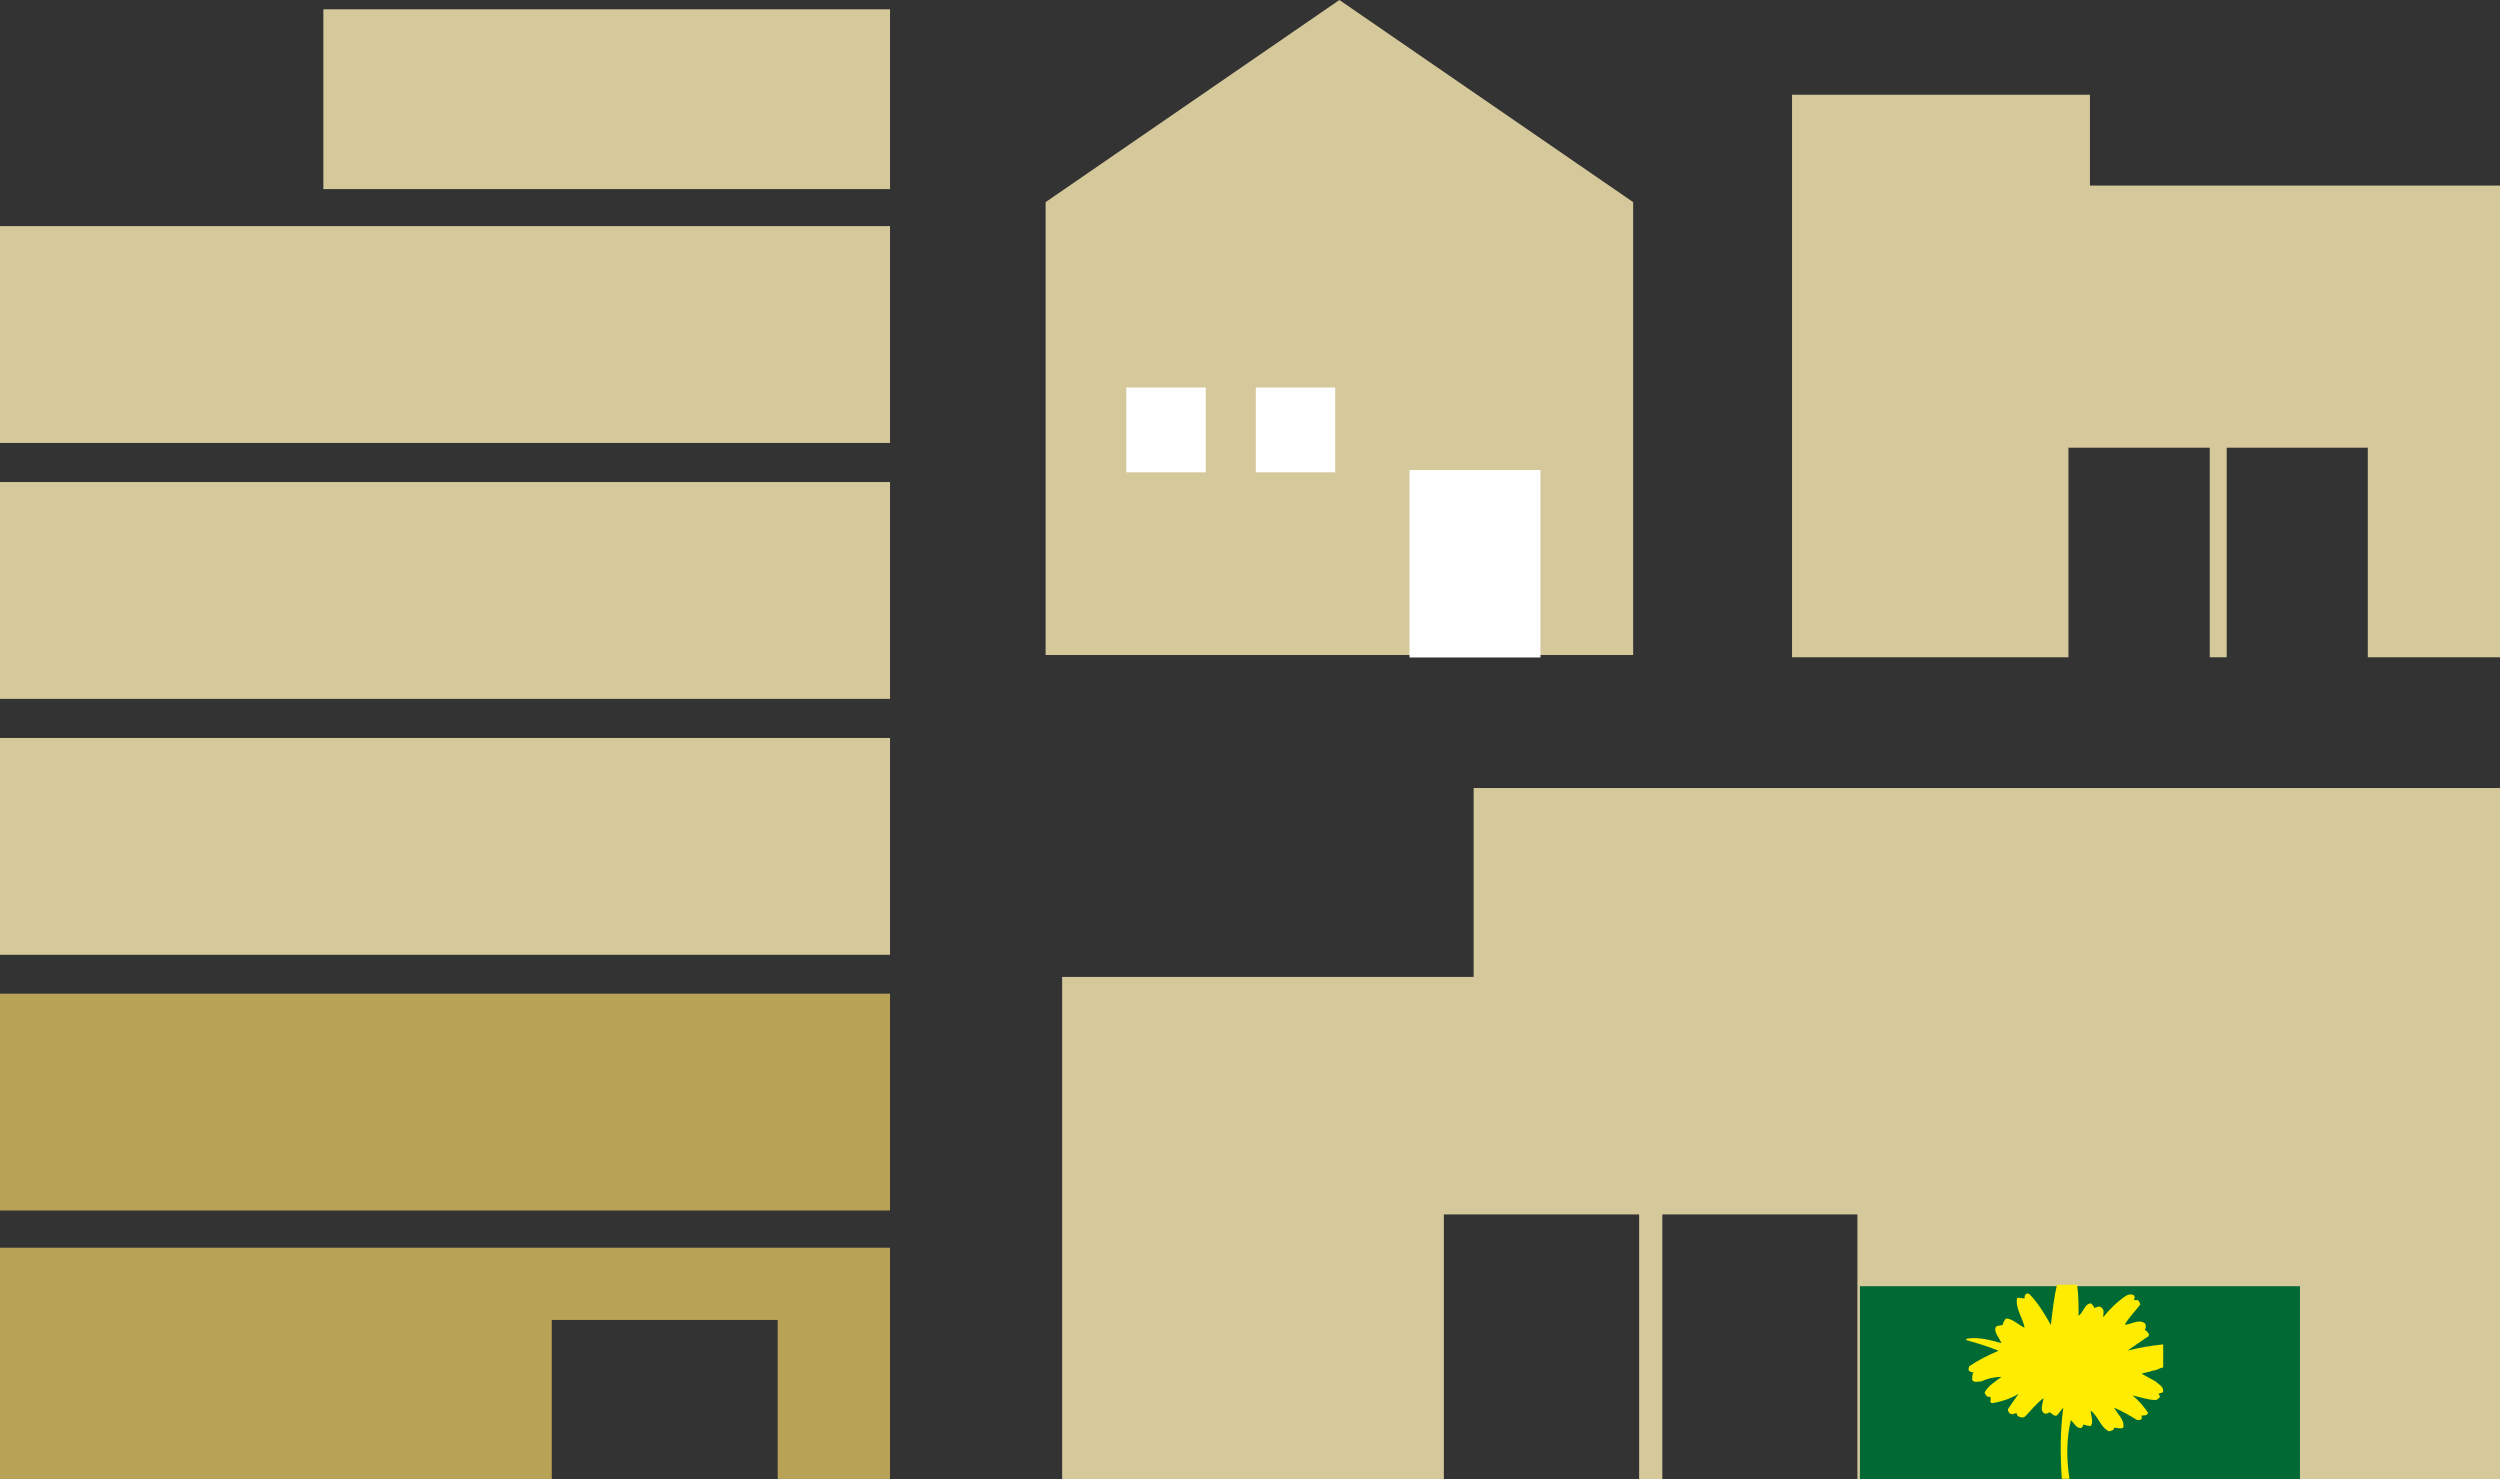<?xml version="1.0" encoding="UTF-8"?>
<svg id="Layer_2" data-name="Layer 2" xmlns="http://www.w3.org/2000/svg" viewBox="0 0 120.84 71.51">
  <rect x="0" y="0" width="120.84" height="71.51" fill="#333333" stroke="none"/>
  <defs>
    <style>
      .cls-1 {
        fill: #006934;
      }

      .cls-1, .cls-2, .cls-3, .cls-4, .cls-5 {
        stroke-width: 0px;
      }

      .cls-2 {
        fill: #ffec00;
      }

      .cls-3 {
        fill: #b8a255;
      }

      .cls-4 {
        fill: #d5c89a;
      }

      .cls-5 {
        fill: #fff;
      }
    </style>
  </defs>
  <g id="_固定" data-name="固定">
    <g>
      <g id="_パス_17032" data-name="パス 17032">
        <polygon class="cls-4" points="120.84 38.09 120.84 71.51 89.78 71.51 89.78 58.7 80.35 58.7 80.35 71.51 79.23 71.51 79.23 58.7 69.79 58.7 69.79 71.51 51.34 71.51 51.34 47.22 71.23 47.22 71.23 38.09 120.84 38.09"/>
      </g>
      <g id="_長方形_289" data-name="長方形 289">
        <rect class="cls-4" y="23.3" width="43.02" height="10.48"/>
      </g>
      <g id="_パス_17029" data-name="パス 17029">
        <polygon class="cls-3" points="43.02 71.51 37.59 71.51 37.59 63.8 26.67 63.8 26.67 71.51 0 71.51 0 60.31 43.02 60.31 43.02 71.51"/>
      </g>
      <g id="_長方形_290" data-name="長方形 290">
        <rect class="cls-3" y="48.03" width="43.02" height="10.48"/>
      </g>
      <g id="_長方形_291" data-name="長方形 291">
        <rect class="cls-4" x="15.63" y=".45" width="27.39" height="8.69"/>
      </g>
      <g id="_パス_17030" data-name="パス 17030">
        <rect class="cls-4" y="10.93" width="43.02" height="10.48"/>
      </g>
      <g>
        <rect id="_長方形_292" data-name="長方形 292" class="cls-1" x="89.9" y="62.17" width="21.27" height="9.34"/>
        <path id="_パス_17031" data-name="パス 17031" class="cls-2" d="M103.82,64.63c.07-.07.07-.15,0-.22l-.15-.15c.07-.07.07-.22,0-.3-.3-.22-.67.07-.97.07.22-.37.52-.67.75-.97,0-.07-.07-.22-.15-.22h-.15c0-.07.07-.15,0-.22-.07-.07-.22-.07-.37,0h0c-.45.3-.82.67-1.12,1.05,0-.15.07-.37-.07-.45-.07-.15-.3,0-.37,0,0-.07-.07-.15-.15-.22-.3,0-.37.45-.6.6,0-.52,0-.97-.07-1.5h-.97c-.15.6-.22,1.27-.3,1.94-.3-.52-.6-1.05-1.05-1.5-.15-.07-.22.07-.22.15v.07c-.15,0-.3-.07-.37,0-.07.52.3.97.37,1.42-.3-.15-.6-.45-.9-.45-.07.07-.15.22-.15.3-.15.07-.37,0-.37.22s.22.45.3.67c-.52-.15-1.12-.3-1.64-.22-.07,0-.07.07-.07.07.52.15,1.05.3,1.57.52-.52.22-.97.45-1.42.75,0,.07-.07.15,0,.22.07.07.15.07.22.07-.07.07-.07.22-.07.37.07.15.3.07.45.07.3-.15.67-.22.97-.22-.3.22-.67.45-.82.75,0,.07.07.15.15.22.3-.07,0,.3.22.3.45-.07.9-.22,1.27-.45-.15.22-.37.52-.52.75,0,.07.07.22.15.22.15.07.3-.15.3.07.07.07.22.15.37.07.3-.3.52-.6.9-.9,0,.22-.22.6.07.75.07,0,.15,0,.22-.07.15.07.22.22.37.15l.3-.37c-.15,1.12-.15,2.24-.07,3.44h.37c-.15-.97-.15-1.94.07-2.84.15.15.3.45.52.37q.07-.07.07-.15c.07,0,.22.07.37.07.15-.22,0-.45,0-.75.37.3.45.75.82.97.07.07.22,0,.3-.07h0v-.07c.15,0,.3.07.45,0,.07-.3-.15-.52-.3-.75l-.15-.22c.37.15.75.37,1.12.6.07,0,.22,0,.22-.07v-.15c.15,0,.3,0,.3-.15-.22-.3-.45-.6-.75-.82.37.07.75.22,1.12.22.07,0,.15-.07.22-.15l-.07-.15c.07-.07.22,0,.22-.15,0-.22-.22-.3-.37-.45l-.67-.37c.15-.07.37-.07.52-.15.22,0,.37-.15.52-.15v-1.12c-.6.07-1.12.15-1.72.3l.97-.67Z"/>
      </g>
      <g id="_長方形_293" data-name="長方形 293">
        <rect class="cls-4" y="35.67" width="43.02" height="10.48"/>
      </g>
      <g id="_パス_17032-2" data-name="パス 17032">
        <polygon class="cls-4" points="120.84 8.97 120.84 31.77 114.45 31.77 114.45 21.64 107.63 21.64 107.63 31.77 106.81 31.77 106.81 21.64 99.98 21.64 99.98 31.77 86.62 31.77 86.62 4.58 101.02 4.58 101.02 8.97 120.84 8.97"/>
      </g>
      <g>
        <g id="_パス_17045" data-name="パス 17045">
          <polygon class="cls-4" points="78.94 31.66 50.54 31.66 50.54 9.77 64.74 0 78.94 9.77 78.94 31.66"/>
        </g>
        <rect id="_長方形_302" data-name="長方形 302" class="cls-5" x="54.44" y="18.73" width="3.84" height="4.1"/>
        <rect id="_長方形_303" data-name="長方形 303" class="cls-5" x="60.7" y="18.73" width="3.84" height="4.1"/>
        <rect id="_長方形_304" data-name="長方形 304" class="cls-5" x="68.13" y="22.72" width="6.33" height="9.06"/>
      </g>
    </g>
  </g>
</svg>